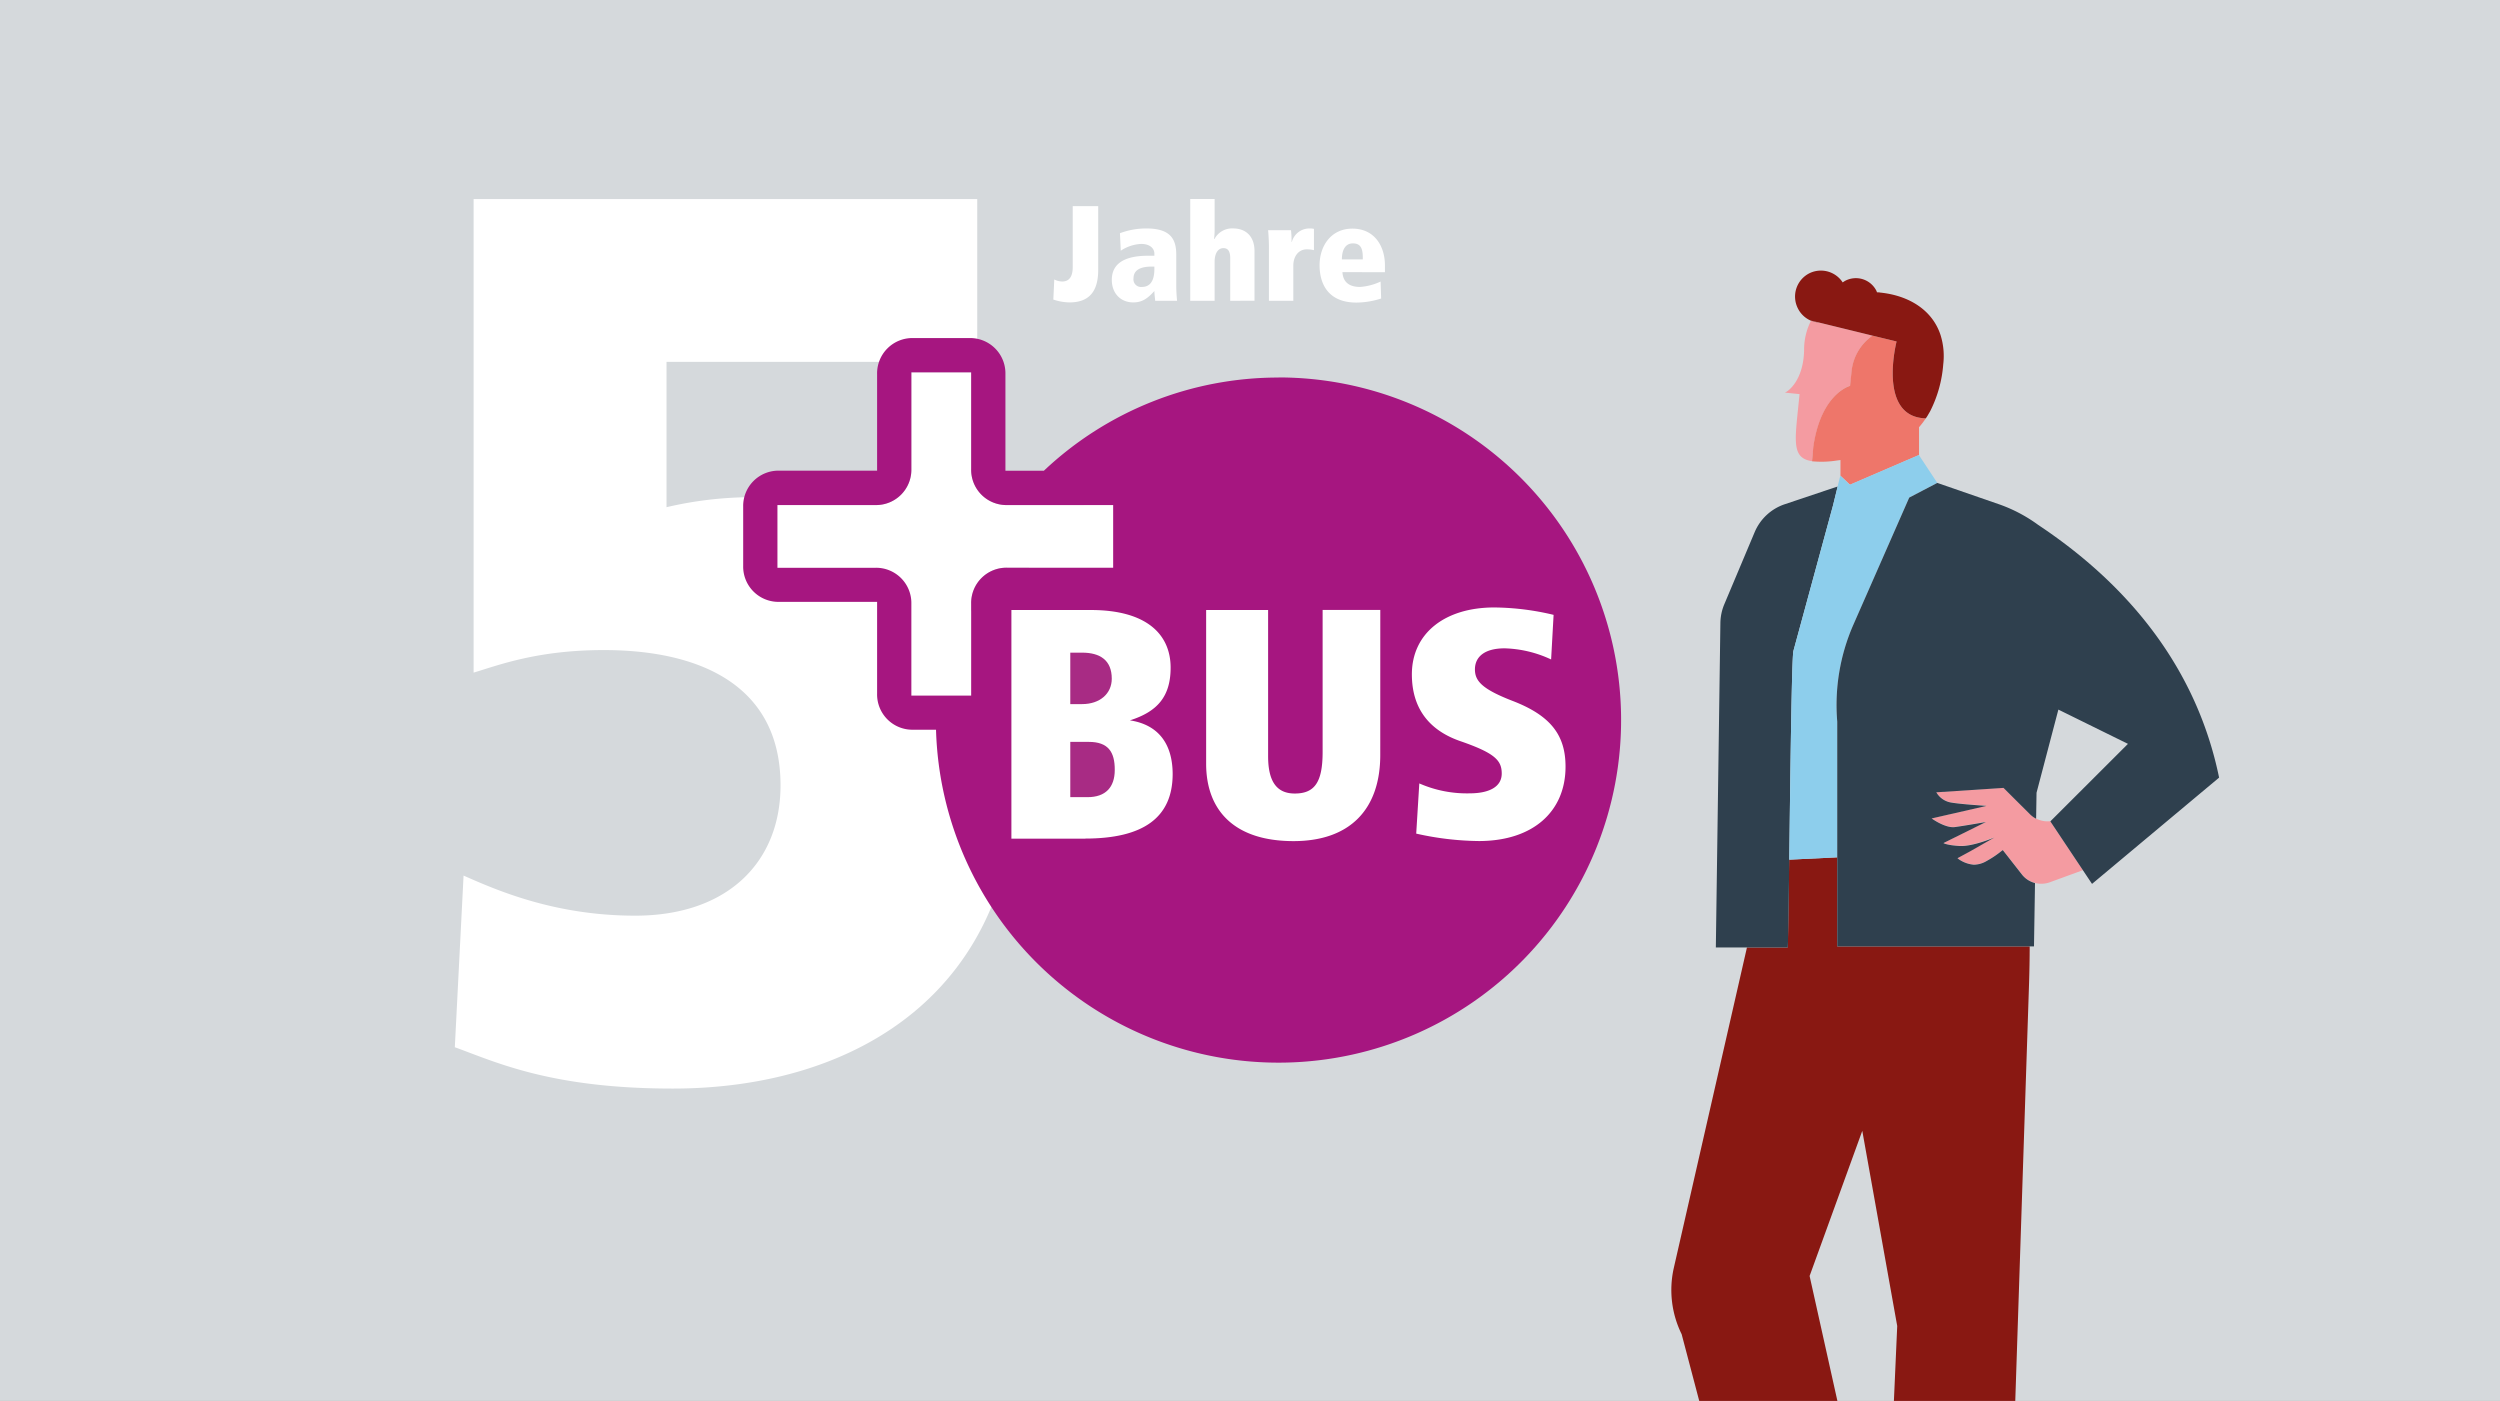 <?xml version="1.0" encoding="UTF-8"?>
<svg xmlns="http://www.w3.org/2000/svg" xmlns:xlink="http://www.w3.org/1999/xlink" id="Ebene_1" data-name="Ebene 1" viewBox="0 0 737 413">
  <rect x="0" y="0" width="737" height="413" fill="#808080" stroke="none"/>
  <defs>
    <style>.cls-1{fill:none;}.cls-2{clip-path:url(#clip-path);}.cls-3{fill:#d5d9dc;}.cls-4{fill:#fff;}.cls-5{fill:#a61680;}.cls-6{fill:#a82b84;}.cls-7{fill:#f49ba1;}.cls-8{fill:#bf0d0d;}.cls-9{fill:#ee766a;}.cls-10{fill:#891812;}.cls-11{fill:#2f404e;}.cls-12{fill:#8dceec;}.cls-13{fill:#979fa6;}</style>
    <clipPath id="clip-path">
      <polygon class="cls-1" points="737.98 -1.17 -1.02 -0.17 -1.02 414.45 737.98 413.45 737.98 -1.17"></polygon>
    </clipPath>
  </defs>
  <g class="cls-2">
    <polygon class="cls-3" points="737.98 -1.17 -1.02 -0.17 -1.02 414.45 737.98 413.45 737.98 -1.17"></polygon>
  </g>
  <path class="cls-4" d="M198.34,320.91c-35.83,0-52.07-7.76-64.26-12.19l2.58-50.6c10,4.43,27,11.82,50.6,11.82,27.33,0,42.84-15.88,42.84-38.41,0-29.92-24.37-39.89-52.08-39.89-19.57,0-31,4.43-38.4,6.65V58.68H288.09v48h-91.6v42.84a111.66,111.66,0,0,1,24.38-2.95c47.28,0,78.67,33.61,78.67,81.25C299.54,291.73,253,320.91,198.34,320.91Z"></path>
  <ellipse class="cls-4" cx="379.48" cy="217.54" rx="91.41" ry="90.84"></ellipse>
  <path class="cls-4" d="M286.3,178v27.07H268.67V178a10.4,10.4,0,0,0-10.62-10.62H229.19V148.89h28.86a10.41,10.41,0,0,0,10.62-10.63V109.77H286.3v28.49a10.39,10.39,0,0,0,10.61,10.63h31.25v18.47H296.91A10.4,10.4,0,0,0,286.3,178Z"></path>
  <path class="cls-5" d="M376.9,111.3a100.65,100.65,0,0,0-69.17,27.48H296.4V110.29a10.41,10.41,0,0,0-10.63-10.63H269.19a10.41,10.41,0,0,0-10.62,10.63v28.46c-.08,0-28.86,0-28.86,0a10.41,10.41,0,0,0-10.62,10.63v17.43a10.4,10.4,0,0,0,10.62,10.62h28.86v27.07a10.4,10.4,0,0,0,10.62,10.62h6.75a101,101,0,1,0,101-103.85ZM286.3,178v27.07H268.67V178a10.4,10.4,0,0,0-10.62-10.62H229.19V148.89h28.86a10.41,10.41,0,0,0,10.62-10.63V109.77H286.3v28.49a10.39,10.39,0,0,0,10.61,10.63h31.25v18.47H296.91A10.4,10.4,0,0,0,286.3,178Zm33.6,69.23H298.16v-67.4h23.39c16.62,0,23.55,7.3,23.55,17,0,8.59-4,13-12,15.53,8.39,1.28,12.6,6.94,12.6,15.89C345.66,241,337.07,247.21,319.9,247.21Zm87-24.66c0,16.08-9,25.39-25.57,25.39-17.54,0-25.76-9.13-25.76-22.83v-45.3h18.27v43.1c0,7.5,2.56,11,7.86,11,5.84,0,8.21-3.3,8.21-12.24V179.81h17ZM446,206.66c11.32,4.38,15.52,10.22,15.52,19.36,0,13.15-9.49,21.92-25.58,21.92a87.75,87.75,0,0,1-18.44-2.19l.91-14.8a34.87,34.87,0,0,0,14.8,2.93c5.66,0,9.5-1.83,9.5-5.85,0-3.84-2-6-12.06-9.49-9.68-3.3-14.43-10.06-14.43-19.74,0-12.06,9.68-19.72,24.29-19.72A77.34,77.34,0,0,1,458,181.26l-.73,13.15a34.35,34.35,0,0,0-13.7-3.28c-6,0-8.76,2.56-8.76,6.21C434.81,200.81,437,203.18,446,206.66Z"></path>
  <path class="cls-6" d="M327.75,200.08c0-5.48-3.47-7.68-8.76-7.68h-3.47v15.17H319C324.28,207.57,327.75,204.46,327.75,200.08Z"></path>
  <path class="cls-6" d="M321,218.71h-5.48V235h5.11c5.29,0,8-2.92,8-8C328.67,221.64,326.66,218.71,321,218.71Z"></path>
  <path class="cls-4" d="M315.28,89.15a15.65,15.65,0,0,1-4.76-.84l.28-5.92a5.38,5.38,0,0,0,2.32.6c2.2,0,3.12-1.6,3.12-4.28V60.76h7.51V79.59C323.75,86,321,89.15,315.28,89.15Z"></path>
  <path class="cls-4" d="M340.55,88.67c-.08-1-.24-1.92-.24-2.88-2.08,2.32-3.72,3.36-6.23,3.36-3.68,0-6.32-2.64-6.32-6.64,0-4.64,3.48-7.12,10.71-7.12h1.84v-.64c0-1.32-1.08-2.84-3.91-2.84a11.88,11.88,0,0,0-6,2l-.24-5.16A22,22,0,0,1,338,67.35c7.32,0,8.76,3.44,8.76,7.72v9c0,1.68.12,3.36.24,4.6Zm-.24-10.08h-.84c-3.2,0-5.31,1-5.31,3.44a2.24,2.24,0,0,0,2.47,2.56c3.32,0,3.68-3.36,3.68-5.32Z"></path>
  <path class="cls-4" d="M362.67,88.67V76.15c0-2-.6-3-2-3-1.8,0-2.6,1.88-2.6,4V88.67h-7.19v-30h7.19v9.23c0,.84-.08,1.8-.16,2.56h.12a5.86,5.86,0,0,1,5.48-3.12c3.56,0,6.32,2.12,6.32,6.72v14.6Z"></path>
  <path class="cls-4" d="M385.19,73.51c-2.32,0-3.92,2-3.92,4.8V88.67h-7.19V73.87a57.41,57.41,0,0,0-.24-6h6.75a30,30,0,0,1,.16,3.48h.08a5.35,5.35,0,0,1,5.32-4,5.54,5.54,0,0,1,1.2.12v6.28A8.68,8.68,0,0,0,385.19,73.51Z"></path>
  <path class="cls-4" d="M395.75,80.23c.2,3.36,2.52,4.36,5.2,4.36A17,17,0,0,0,407,83l.16,5a24.11,24.11,0,0,1-7.28,1.2c-8.43,0-10.87-5.64-10.87-11,0-5.72,3.4-10.8,9.67-10.8,6.52,0,9.6,5.16,9.6,10.84v2Zm6-4.36c0-2.8-.76-4.12-2.92-4.12s-3.24,1.84-3.24,4.72h6.16Z"></path>
  <g class="cls-2">
    <path class="cls-7" d="M534,94.55a7.14,7.14,0,0,0,2.14.52L552,98.94a14.65,14.65,0,0,0-6.11,10.49l-.44,4.28s-8.59,2.24-10.84,18l-.44,4.24c-5.53-.81-5.17-5.08-4.18-14.69l.52-5.07-4.33-.45c1-.36,5.5-3.62,5.67-12.58a18.75,18.75,0,0,1,2.07-8.68h0Z"></path>
    <path class="cls-1" d="M526,115.76l.18,0C526,115.84,525.91,115.83,526,115.76Z"></path>
    <path class="cls-8" d="M568.14,122.64l.81-1.39C568.69,121.73,568.41,122.19,568.14,122.64Z"></path>
    <path class="cls-9" d="M534.56,131.75c2.25-15.8,10.84-18,10.84-18l.44-4.28A14.65,14.65,0,0,1,552,98.94l7.11,1.73s-5.75,22.31,8.62,22.66a24.27,24.27,0,0,1-2,2.61v8.2l-20.35,8.77-2.81-2.67v-4.62l-1,.13a29.1,29.1,0,0,1-7.38.24Z"></path>
    <path class="cls-10" d="M533.87,94.52h0v0l.11,0Z"></path>
    <path class="cls-10" d="M493.39,374,515,279.32h12c.12-1,.27-11.87.44-25.57v-.32l14.18-.69V279h56.73c0,3.58-.07,7.17-.18,10.75l-5.88,178.1-1.78-.12L561,465.74l-5-.33,3.3-74.5-10.3-57.54-15.53,42.79,19.38,87.12-5.4-.09-28.59-.51-4.85-.08-18.26-69.28A29.48,29.48,0,0,1,493.39,374Z"></path>
    <path class="cls-11" d="M507.17,183.71a14.75,14.75,0,0,1,1.15-5.56l8.95-21.26a14.7,14.7,0,0,1,8.9-8.25l11.92-4,3.65-1.22-1.37,5.6L528.7,191.89c-.5,1.84-.91,36.4-1.23,61.54v.32c-.17,13.7-.32,24.54-.44,25.57h-21.2Z"></path>
    <path class="cls-12" d="M541.65,252.74l-14.18.69c.32-25.14.73-59.7,1.23-61.54L540.37,149l1.37-5.6.78-3.17,2.81,2.67h0l20.35-8.77,5.43,8.22h0l-.11.06-8.16,4.27L546.4,184.1a59,59,0,0,0-4.78,28.66Z"></path>
    <rect class="cls-13" x="555.74" y="183.74" width="21.34" height="2.96"></rect>
    <path class="cls-7" d="M577.73,249.35c-3.82-.21-4.82-.86-4.82-.86l12.52-6.21s-6.31,1.12-9.14,1.49-6.85-2.54-6.85-2.54l16.19-3.71s-7.57-.47-10.57-1a6.19,6.19,0,0,1-4.24-3l17.8-1.16,2-.14,7.82,7.79a7.42,7.42,0,0,0,6,2.08h0l9.62,14.43-9.76,3.57a7.27,7.27,0,0,1-4.37.2,7.43,7.43,0,0,1-1.89-.79,7.2,7.2,0,0,1-2-1.77l-5.61-7.17s-.37.32-1,.77a28.25,28.25,0,0,1-3.65,2.39,7.64,7.64,0,0,1-3.86,1.16,9.05,9.05,0,0,1-3.74-1.16,6.36,6.36,0,0,1-1.1-.76l3.82-2.16,7-4S581.54,249.56,577.73,249.35Z"></path>
    <path class="cls-11" d="M546.4,184.1l16.44-37.41,8.16-4.27.11-.06h0l18.09,6.26a44.24,44.24,0,0,1,11.67,6.13h0c27.32,18.15,46.82,42.85,53.32,74.49l-37.46,31.33-2.67-4-9.62-14.43h0l22.88-22.85-20.51-10.1-6.44,24.52-.12,7.65a7.3,7.3,0,0,1-1.8-1.3l-7.82-7.79-2,.14-17.8,1.16a6.19,6.19,0,0,0,4.24,3c3,.54,10.57,1,10.57,1l-16.19,3.71s4,2.92,6.85,2.54,9.14-1.49,9.14-1.49l-12.52,6.21s1,.65,4.82.86,10.19-2.5,10.19-2.5l-7,4L577.07,253a6.36,6.36,0,0,0,1.1.76,9.05,9.05,0,0,0,3.74,1.16,7.64,7.64,0,0,0,3.86-1.16,28.25,28.25,0,0,0,3.65-2.39c.59-.45,1-.77,1-.77l5.61,7.17a7.2,7.2,0,0,0,2,1.77,7.43,7.43,0,0,0,1.89.79L599.62,279h-58V252.74l0-40A59,59,0,0,1,546.4,184.1Z"></path>
    <path class="cls-10" d="M536.13,95.07a7.14,7.14,0,0,1-2.14-.52Z"></path>
    <path class="cls-10" d="M533.39,80.57a7.67,7.67,0,0,1,9.84,2.69,6.13,6.13,0,0,1,.85-.54,6.77,6.77,0,0,1,9.08,3c.08.15.11.3.18.46.31,0,.63,0,.95.07,8.47.87,15.38,5.14,17.79,12.54a20.72,20.72,0,0,1,.79,8.6A36.68,36.68,0,0,1,569,121.25l-.81,1.39c-.15.24-.3.46-.46.69-14.37-.35-8.62-22.66-8.62-22.66L552,98.94l-15.82-3.87L534,94.55l-.11,0A7.6,7.6,0,0,1,530,90.88,7.69,7.69,0,0,1,533.39,80.57Z"></path>
    <polygon class="cls-1" points="737.98 -1.17 -1.02 -0.17 -1.02 414.45 737.98 413.45 737.98 -1.17"></polygon>
  </g>
</svg>
